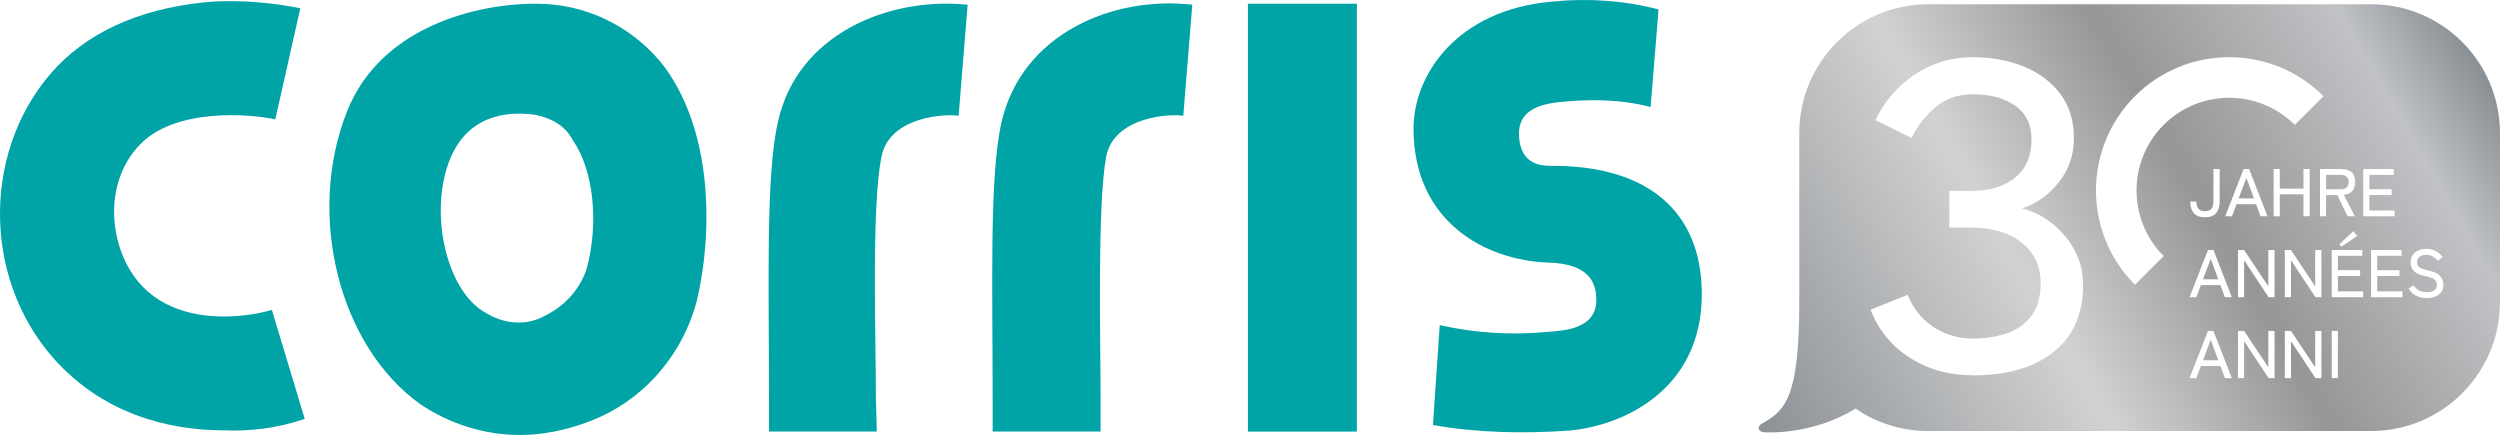 <?xml version="1.0" encoding="UTF-8"?>
<svg id="Ebene_1" xmlns="http://www.w3.org/2000/svg" xmlns:xlink="http://www.w3.org/1999/xlink" version="1.1" viewBox="0 0 117.869 20.509">
  <!-- Generator: Adobe Illustrator 29.5.1, SVG Export Plug-In . SVG Version: 2.1.0 Build 141)  -->
  <defs>
    <linearGradient id="Unbenannter_Verlauf_144" data-name="Unbenannter Verlauf 144" x1="84.348" y1="24.268" x2="118.215" y2="4.715" gradientUnits="userSpaceOnUse">
      <stop offset="0" stop-color="#6e7378"/>
      <stop offset=".382" stop-color="#d2d2d2"/>
      <stop offset=".618" stop-color="#969696"/>
      <stop offset=".884" stop-color="#c0c2c5"/>
      <stop offset="1" stop-color="#8c9196"/>
    </linearGradient>
    <linearGradient id="Unbenannter_Verlauf_1441" data-name="Unbenannter Verlauf 144" x1="83.107" y1="22.14" x2="116.974" y2="2.586" xlink:href="#Unbenannter_Verlauf_144"/>
    <linearGradient id="Unbenannter_Verlauf_1442" data-name="Unbenannter Verlauf 144" x1="84.613" y1="23.291" x2="117.454" y2="4.329" xlink:href="#Unbenannter_Verlauf_144"/>
    <linearGradient id="Unbenannter_Verlauf_1443" data-name="Unbenannter Verlauf 144" x1="85.946" y1="27.162" x2="119.813" y2="7.609" xlink:href="#Unbenannter_Verlauf_144"/>
    <linearGradient id="Unbenannter_Verlauf_163" data-name="Unbenannter Verlauf 163" x1="83.212" y1="20.733" x2="116.032" y2="1.785" gradientUnits="userSpaceOnUse">
      <stop offset="0" stop-color="#8c9196"/>
      <stop offset=".382" stop-color="#d2d2d2"/>
      <stop offset=".618" stop-color="#969696"/>
      <stop offset=".884" stop-color="#c0c2c5"/>
      <stop offset="1" stop-color="#8c9196"/>
    </linearGradient>
  </defs>
  <g>
    <path d="M10.572,20.29c-2.784,0-5.778-.859-8.025-3.37C-.926,13.012-.823,6.809,2.708,3.118,4.473,1.297,7.041.286,10.147.068c1.341-.055,2.672.055,4.012.32l-1.179,5.239.538-2.625-.538,2.625c-1.229-.265-4.71-.538-6.371,1.179-1.822,1.869-1.443,4.974,0,6.579,1.709,1.927,4.71,1.66,6.21,1.229l1.549,5.137c-1.284.434-2.567.593-3.796.538" style="fill: #00a4a7;"/>
    <path d="M25.288,5.422c-1.067-.161-2.992-.161-3.956,1.822-1.179,2.463-.375,6.421,1.549,7.494.859.538,1.927.643,2.784.161.907-.425,1.66-1.229,1.982-2.19.586-2.086.375-4.655-.643-6.098-.329-.657-.971-1.027-1.716-1.187h0ZM24.486,20.508c-1.66,0-3.315-.538-4.655-1.443-3.851-2.728-5.4-8.939-3.473-13.8C18.018,1.035,22.994.072,25.618.185h.055c2.247.105,4.333,1.229,5.673,2.992,2.302,3.153,2.247,7.92,1.502,11.026-.698,2.625-2.625,4.814-5.239,5.73-.986.361-2.054.577-3.121.577" style="fill: #00a4a7;"/>
    <path d="M74.083,20.29c2.567-.265,6.153-1.982,6.153-6.421,0-3.956-2.625-6.098-7.174-6.05-.859,0-1.388-.425-1.443-1.388s.538-1.443,1.765-1.604c1.502-.161,2.992-.161,4.438.218l.375-4.599c-1.604-.425-3.315-.538-4.974-.375-4.549.375-6.579,3.473-6.579,5.994,0,4.333,3.315,6.21,6.371,6.316,1.927.055,2.247.963,2.247,1.765,0,1.443-1.709,1.443-2.302,1.502-1.709.161-3.426.055-5.08-.32l-.32,4.71c2.086.37,4.276.417,6.523.257h0v-.004h0Z" style="fill: #00a4a7;"/>
    <rect x="58.836" y=".175" width="5.137" height="20.174" style="fill: #00a4a7;"/>
    <path d="M51.881,20.347h-5.08v-1.502c0-5.4-.161-10.592.425-13.112C48.189,1.618,52.418-.204,56.214.222l-.425,5.239c-.538-.105-3.265,0-3.635,1.927-.425,2.302-.265,8.561-.265,11.345v1.613" style="fill: #00a4a7;"/>
    <path d="M41.337,20.347h-5.08v-1.502c0-5.4-.161-10.592.425-13.112C37.59,1.618,41.875-.157,45.622.222l-.425,5.239c-.538-.105-3.265,0-3.635,1.927-.481,2.302-.265,8.561-.265,11.345l.041,1.613" style="fill: #00a4a7;"/>
  </g>
  <g>
    <polygon points="103.864 13.17 104.586 13.17 104.23 12.203 103.864 13.17" style="fill: url(#Unbenannter_Verlauf_144);"/>
    <polygon points="105.547 9.353 106.269 9.353 105.913 8.386 105.547 9.353" style="fill: url(#Unbenannter_Verlauf_1441);"/>
    <path d="M110.634,8.843c.067-.055.1-.142.1-.262,0-.119-.033-.205-.1-.258-.067-.052-.164-.079-.291-.079h-.671v.68h.671c.127,0,.224-.027.291-.081Z" style="fill: url(#Unbenannter_Verlauf_1442);"/>
    <polygon points="103.864 16.986 104.586 16.986 104.23 16.019 103.864 16.986" style="fill: url(#Unbenannter_Verlauf_1443);"/>
    <path d="M111.79.201h-20.88c-3.357,0-6.079,2.721-6.079,6.079v7.964c0,4.596-.691,5.12-1.788,5.745-.218.124-.142.392.146.392,0,0,2.204.169,4.296-1.116.975.666,2.154,1.057,3.424,1.057h20.88c3.357,0,6.079-2.722,6.079-6.079v-7.964c0-3.357-2.722-6.079-6.079-6.079ZM96.83,16.585c-.92.741-2.191,1.113-3.812,1.113v-.003h-.001l-.003-.002c-1.113,0-2.102-.274-2.966-.825-.866-.549-1.483-1.305-1.855-2.267l1.752-.7c.248.632.645,1.133,1.196,1.504.549.371,1.175.556,1.876.556.549,0,1.065-.075,1.546-.227.481-.151.876-.419,1.185-.803.31-.384.464-.914.464-1.587,0-.797-.298-1.431-.897-1.905-.597-.474-1.39-.71-2.379-.71h-1.03v-1.729h1.03c.866,0,1.556-.209,2.071-.628s.773-1.02.773-1.804c0-.7-.258-1.229-.773-1.587s-1.179-.536-1.989-.536c-.714,0-1.316.214-1.804.64-.488.426-.849.9-1.081,1.422l-1.711-.845c.44-.907,1.065-1.628,1.876-2.163.81-.536,1.717-.803,2.72-.803.878,0,1.679.148,2.401.443.721.295,1.295.724,1.72,1.288.426.563.64,1.264.64,2.102,0,.769-.233,1.452-.7,2.05-.467.597-1.044,1.012-1.73,1.247.521.138.999.38,1.431.732.432.351.779.769,1.041,1.257.26.488.392,1.027.392,1.619,0,1.359-.46,2.41-1.381,3.153ZM102.012,12.071l-1.354,1.354c-2.45-2.451-2.45-6.439,0-8.89,2.451-2.452,6.439-2.451,8.89,0l-1.353,1.354c-1.705-1.705-4.48-1.705-6.184,0-1.705,1.705-1.705,4.479,0,6.183ZM104.653,7.969v1.534c0,.224-.055.404-.164.538-.109.135-.287.202-.533.202-.244,0-.42-.067-.529-.202-.109-.134-.164-.314-.164-.538h.29c0,.155.034.269.102.343.068.075.169.111.302.111.136,0,.237-.037.302-.111.066-.074.099-.188.099-.343v-1.534h.296ZM104.898,17.829l-.213-.569h-.919l-.213.569h-.321l.868-2.227h.258l.868,2.227h-.328ZM104.898,14.013l-.213-.569h-.919l-.213.569h-.321l.868-2.227h.258l.868,2.227h-.328ZM105.235,10.196h-.321l.868-2.227h.258l.868,2.227h-.328l-.213-.569h-.919l-.213.569ZM107.239,17.829h-.28l-1.155-1.746v1.746h-.289v-2.227h.289l1.142,1.715v-1.715h.293v2.227ZM107.239,14.013h-.28l-1.155-1.746v1.746h-.289v-2.227h.289l1.142,1.715v-1.715h.293v2.227ZM107.487,10.196h-.289v-2.227h.289v.922h1.116v-.922h.293v2.227h-.293v-1.034h-1.116v1.034ZM109.449,17.829h-.28l-1.155-1.746v1.746h-.289v-2.227h.289l1.142,1.715v-1.715h.293v2.227ZM109.449,14.013h-.28l-1.155-1.746v1.746h-.289v-2.227h.289l1.142,1.715v-1.715h.293v2.227ZM109.672,10.196h-.289v-2.227h.996c.21,0,.372.049.488.147.115.097.173.252.173.464,0,.188-.046.333-.137.432-.091.1-.224.158-.398.175l.518,1.008h-.34l-.484-.996h-.528v.996ZM111.138,11.125l-.747.505-.096-.114.659-.617.184.226ZM110.225,17.829h-.289v-2.227h.289v2.227ZM111.415,14.013h-1.479v-2.227h1.441v.274h-1.151v.677h1.05v.277h-1.05v.725h1.19v.273ZM111.421,10.196v-2.227h1.441v.274h-1.151v.677h1.05v.277h-1.05v.725h1.19v.273h-1.479ZM113.269,14.013h-1.479v-2.227h1.441v.274h-1.151v.677h1.05v.277h-1.05v.725h1.19v.273ZM115.1,13.766c-.067.094-.159.166-.277.215-.118.049-.254.073-.408.073-.178,0-.342-.035-.491-.105-.15-.07-.271-.186-.365-.347l.239-.146c.07.101.155.18.255.235.1.055.224.083.372.083s.264-.029.346-.089c.083-.059.124-.146.124-.26,0-.068-.015-.127-.045-.177-.03-.05-.089-.095-.178-.135-.089-.04-.224-.078-.404-.114-.409-.089-.614-.298-.614-.627,0-.127.031-.239.092-.334.061-.096.147-.17.258-.224.11-.054.239-.081.385-.081.178,0,.331.037.459.111.128.074.235.165.32.273l-.223.181c-.068-.074-.145-.139-.232-.197-.087-.057-.196-.086-.328-.086-.123,0-.225.029-.307.087-.082.059-.123.144-.123.257,0,.059.013.113.04.16.027.047.076.09.148.126.072.036.177.069.315.098.263.055.452.138.568.248.115.11.173.253.173.429,0,.136-.033.251-.1.345Z" style="fill: url(#Unbenannter_Verlauf_163);"/>
  </g>
</svg>